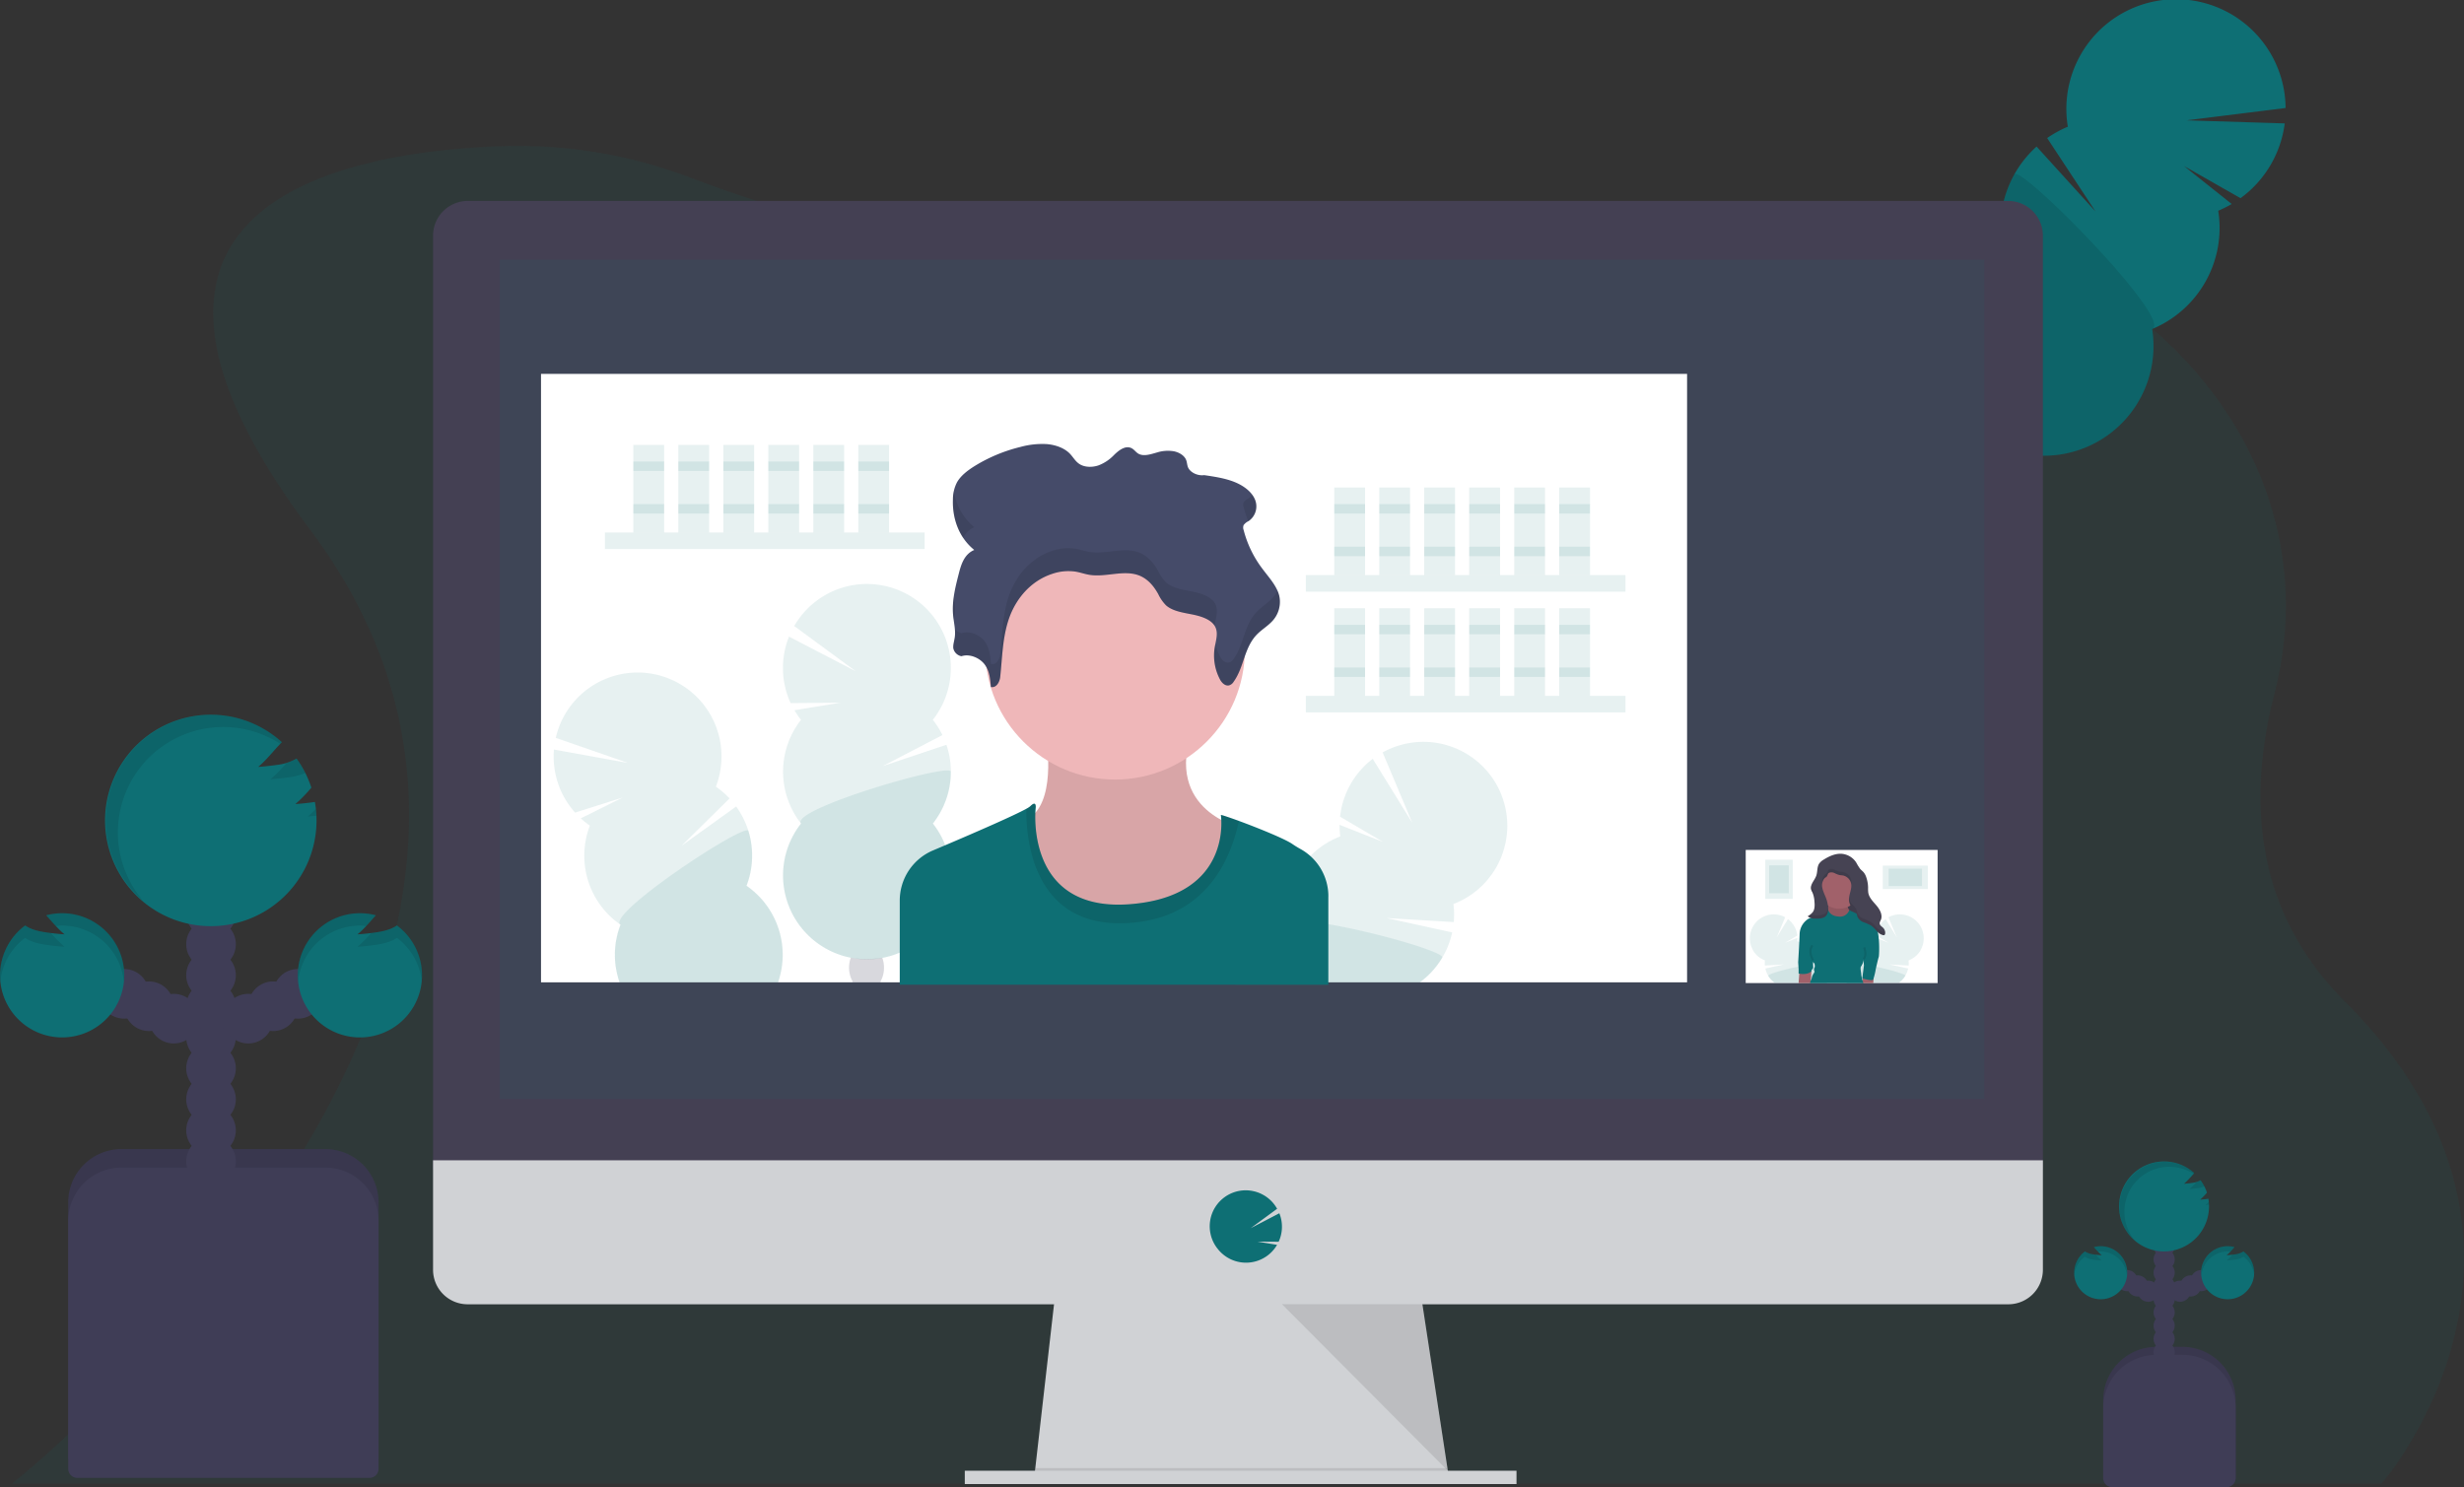 <svg id="b1cf8e01-ecef-48bb-a26b-dd36e04e5d88" data-name="Layer 1" xmlns="http://www.w3.org/2000/svg" width="1155.6" height="697.61" viewBox="0 0 1155.6 697.61"><rect x="0" y="0" width="1155.6" height="697.61" fill="#333333" stroke="none"/><title>video call</title><path d="M1165.61,751.83a189.09,189.09,0,0,1-16.41,31.52,136.38,136.38,0,0,1-9.94,13.66l-.11.13H27.8L28,797c1-.78,6.87-5.53,16-13.66,6.55-5.84,14.77-13.42,24-22.54,75.49-74.25,220.5-250,99.73-411-112.27-149.67,8.61-176.84,88.35-180a228.25,228.25,0,0,1,89.87,14.69c36.83,14,104.16,35.47,191.88,45.3q4.32.49,8.72.94a840.2,840.2,0,0,0,139.78,2.53h0c1.37-.07,2.75-.17,4.14-.27a831.75,831.75,0,0,0,136.72-21.16c2.91-.71,5.78-1.38,8.64-2,149.63-34.62,287.57,83.37,253.09,216.72-12.76,49.31-9.52,101.89,33,144.41C1191.47,640.4,1183,708.76,1165.61,751.83Z" transform="translate(-22.2 -101.19)" fill="#0E6F74" opacity="0.1"/><ellipse cx="919.83" cy="372.94" rx="14.05" ry="10.73" transform="translate(123.26 892.65) rotate(-60.79)" fill="#3f3d56"/><ellipse cx="928.21" cy="357.95" rx="14.05" ry="10.73" transform="translate(140.63 892.29) rotate(-60.79)" fill="#3f3d56"/><ellipse cx="936.59" cy="342.97" rx="14.05" ry="10.73" transform="translate(158 891.93) rotate(-60.79)" fill="#3f3d56"/><ellipse cx="944.97" cy="327.98" rx="14.05" ry="10.73" transform="translate(175.37 891.56) rotate(-60.79)" fill="#3f3d56"/><ellipse cx="953.34" cy="312.99" rx="14.05" ry="10.73" transform="translate(192.74 891.2) rotate(-60.79)" fill="#3f3d56"/><ellipse cx="961.72" cy="298" rx="14.05" ry="10.73" transform="translate(210.12 890.84) rotate(-60.79)" fill="#3f3d56"/><ellipse cx="970.1" cy="283.02" rx="14.05" ry="10.73" transform="translate(227.49 890.48) rotate(-60.79)" fill="#3f3d56"/><path d="M1062.5,200.06a52.4,52.4,0,0,0,6.36-3.18l-22.35-17.81L1073,194.15a51.51,51.51,0,0,0,20.73-35.07l-46.07-1.44,46.47-5.79A51.41,51.41,0,1,0,992,160.63a51.66,51.66,0,0,0-9.69,5.32L1005,200.41l-27.67-30.48A51.42,51.42,0,0,0,961,216.11a51.4,51.4,0,1,0,70.54,39.43,51.39,51.39,0,0,0,31-55.48Z" transform="translate(-22.2 -101.19)" fill="#0E6F74"/><path d="M966.86,183A51.27,51.27,0,0,0,961,216.11a51.4,51.4,0,1,0,70.54,39.43C1041.77,251.27,969.68,178,966.86,183Z" transform="translate(-22.2 -101.19)" opacity="0.1"/><path d="M1011.39,631.77h12.11a25,25,0,0,1,25,25v37.11a0,0,0,0,1,0,0H986.39a0,0,0,0,1,0,0V656.77A25,25,0,0,1,1011.39,631.77Z" fill="#3f3d56"/><path d="M1011.39,631.77h12.11a25,25,0,0,1,25,25v37.11a0,0,0,0,1,0,0H986.39a0,0,0,0,1,0,0V656.77A25,25,0,0,1,1011.39,631.77Z" opacity="0.1"/><circle cx="1014.97" cy="640.47" r="4.97" fill="#3f3d56"/><circle cx="1014.97" cy="634.26" r="4.97" fill="#3f3d56"/><circle cx="1014.97" cy="628.04" r="4.97" fill="#3f3d56"/><circle cx="1014.97" cy="621.83" r="4.97" fill="#3f3d56"/><circle cx="1014.97" cy="615.62" r="4.97" fill="#3f3d56"/><circle cx="1014.97" cy="609.41" r="4.97" fill="#3f3d56"/><circle cx="1014.97" cy="603.2" r="4.97" fill="#3f3d56"/><circle cx="1022.42" cy="605.68" r="4.97" fill="#3f3d56"/><circle cx="1027.39" cy="603.2" r="4.97" fill="#3f3d56"/><circle cx="1032.36" cy="600.71" r="4.97" fill="#3f3d56"/><circle cx="1014.97" cy="596.99" r="4.97" fill="#3f3d56"/><circle cx="1014.97" cy="590.78" r="4.97" fill="#3f3d56"/><circle cx="1014.97" cy="584.56" r="4.97" fill="#3f3d56"/><circle cx="1014.97" cy="578.35" r="4.97" fill="#3f3d56"/><path d="M1057.77,663.52q-1.85.27-3.72.39a28.56,28.56,0,0,0,3.2-3.28,21,21,0,0,0-3-5.83,10.34,10.34,0,0,1-4,1.27c-1.23.18-2.47.31-3.71.39a66.41,66.41,0,0,0,4.75-5,21.1,21.1,0,1,0,6.93,15.61,20.68,20.68,0,0,0-.32-3.63Z" transform="translate(-22.2 -101.19)" fill="#0E6F74"/><path d="M1074.37,688.21a9.78,9.78,0,0,1-4.18,1.4c-1.23.18-2.47.31-3.71.39a36.4,36.4,0,0,0,3.68-3.82,12.83,12.83,0,0,0-3.18-.42,12.44,12.44,0,1,0,7.39,2.45Z" transform="translate(-22.2 -101.19)" fill="#0E6F74"/><circle cx="1007.51" cy="605.68" r="4.97" fill="#3f3d56"/><circle cx="1002.54" cy="603.2" r="4.97" fill="#3f3d56"/><circle cx="997.58" cy="600.71" r="4.97" fill="#3f3d56"/><path d="M1000,688.21a9.78,9.78,0,0,0,4.18,1.4c1.23.18,2.47.31,3.71.39a36.4,36.4,0,0,1-3.68-3.82,12.83,12.83,0,0,1,3.18-.42,12.44,12.44,0,1,1-7.39,2.45Z" transform="translate(-22.2 -101.19)" fill="#0E6F74"/><path d="M1011.39,635.5h12.11a25,25,0,0,1,25,25v32.87a4.24,4.24,0,0,1-4.24,4.24H990.63a4.24,4.24,0,0,1-4.24-4.24V660.5A25,25,0,0,1,1011.39,635.5Z" fill="#3f3d56"/><g opacity="0.1"><path d="M1058.15,664.88a16.19,16.19,0,0,1-1.61,1.52c.57,0,1.14-.09,1.7-.15C1058.22,665.79,1058.2,665.33,1058.15,664.88Z" transform="translate(-22.2 -101.19)"/><path d="M1049.09,658.94c1.24-.08,2.48-.21,3.71-.39a11.64,11.64,0,0,0,3.23-.88,22.6,22.6,0,0,0-1.74-2.87,7.52,7.52,0,0,1-2,.85A29.59,29.59,0,0,1,1049.09,658.94Z" transform="translate(-22.2 -101.19)"/><path d="M1018.53,669.61a21.08,21.08,0,0,1,32.5-17.76l.32-.34a21.1,21.1,0,1,0-27.82,31.73A21,21,0,0,1,1018.53,669.61Z" transform="translate(-22.2 -101.19)"/></g><g opacity="0.1"><path d="M1066.48,692.49c1.24-.09,2.48-.22,3.71-.4a9.77,9.77,0,0,0,4.18-1.39,12.39,12.39,0,0,1,5,8.8,11.55,11.55,0,0,0,.07-1.32,12.39,12.39,0,0,0-5-10,9.78,9.78,0,0,1-4.18,1.4l-1,.12A24.61,24.61,0,0,1,1066.48,692.49Z" transform="translate(-22.2 -101.19)"/><path d="M1067,688.24c.42,0,.83,0,1.24.09.65-.69,1.29-1.43,1.94-2.15a12.83,12.83,0,0,0-3.18-.42,12.42,12.42,0,0,0-12.42,12.42c0,.42,0,.84.06,1.24A12.43,12.43,0,0,1,1067,688.24Z" transform="translate(-22.2 -101.19)"/></g><g opacity="0.1"><path d="M1007.85,692.49c-1.24-.09-2.48-.22-3.71-.4a9.77,9.77,0,0,1-4.18-1.39,12.39,12.39,0,0,0-5,8.8,11.55,11.55,0,0,1-.07-1.32,12.39,12.39,0,0,1,5-10,9.78,9.78,0,0,0,4.18,1.4l1,.12A25.5,25.5,0,0,0,1007.85,692.49Z" transform="translate(-22.2 -101.19)"/><path d="M1007.35,688.24c-.42,0-.83,0-1.24.09-.65-.69-1.29-1.43-1.94-2.15a12.83,12.83,0,0,1,3.18-.42,12.42,12.42,0,0,1,12.42,12.42c0,.42,0,.84-.06,1.24A12.43,12.43,0,0,0,1007.35,688.24Z" transform="translate(-22.2 -101.19)"/></g><path d="M57,539h95.54a25,25,0,0,1,25,25V684.49a0,0,0,0,1,0,0H32a0,0,0,0,1,0,0V564a25,25,0,0,1,25-25Z" fill="#3f3d56"/><path d="M57,539h95.54a25,25,0,0,1,25,25V684.49a0,0,0,0,1,0,0H32a0,0,0,0,1,0,0V564a25,25,0,0,1,25-25Z" opacity="0.1"/><circle cx="98.97" cy="559.33" r="11.64" fill="#3f3d56"/><circle cx="98.97" cy="544.78" r="11.64" fill="#3f3d56"/><circle cx="98.97" cy="530.22" r="11.64" fill="#3f3d56"/><circle cx="98.97" cy="515.67" r="11.64" fill="#3f3d56"/><circle cx="98.97" cy="501.11" r="11.64" fill="#3f3d56"/><circle cx="98.97" cy="486.56" r="11.64" fill="#3f3d56"/><circle cx="98.97" cy="472.01" r="11.64" fill="#3f3d56"/><circle cx="116.43" cy="477.83" r="11.64" fill="#3f3d56"/><circle cx="128.07" cy="472.01" r="11.64" fill="#3f3d56"/><circle cx="139.72" cy="466.18" r="11.64" fill="#3f3d56"/><circle cx="98.97" cy="457.45" r="11.64" fill="#3f3d56"/><circle cx="98.97" cy="442.9" r="11.64" fill="#3f3d56"/><circle cx="98.97" cy="428.34" r="11.64" fill="#3f3d56"/><circle cx="98.97" cy="413.79" r="11.64" fill="#3f3d56"/><path d="M169.44,477.43q-4.33.63-8.7.92a67.77,67.77,0,0,0,7.49-7.69A49.35,49.35,0,0,0,161.29,457a23.74,23.74,0,0,1-9.32,3c-2.88.42-5.79.73-8.7.93,3.83-3.1,7.38-7.79,11.13-11.6a49.59,49.59,0,1,0,15.49,28.06Z" transform="translate(-22.2 -101.19)" fill="#0E6F74"/><path d="M208.34,535.29c-2.74,1.93-6.38,2.76-9.79,3.26-2.89.43-5.79.73-8.7.93,3-2.41,5.76-5.77,8.62-8.94a29.13,29.13,0,1,0,9.87,4.75Z" transform="translate(-22.2 -101.19)" fill="#0E6F74"/><circle cx="81.5" cy="477.83" r="11.64" fill="#3f3d56"/><circle cx="69.86" cy="472.01" r="11.64" fill="#3f3d56"/><circle cx="58.22" cy="466.18" r="11.64" fill="#3f3d56"/><path d="M34,535.29c2.74,1.93,6.38,2.76,9.8,3.26,2.88.43,5.78.73,8.69.93-3-2.41-5.76-5.77-8.62-8.94A29.13,29.13,0,1,1,34,535.29Z" transform="translate(-22.2 -101.19)" fill="#0E6F74"/><path d="M57,547.69h95.54a25,25,0,0,1,25,25V689a4.24,4.24,0,0,1-4.24,4.24H36.26A4.24,4.24,0,0,1,32,689V572.69a25,25,0,0,1,25-25Z" fill="#3f3d56"/><g opacity="0.1"><path d="M170.32,480.61a37.62,37.62,0,0,1-3.76,3.56c1.33-.09,2.67-.21,4-.34C170.51,482.75,170.44,481.67,170.32,480.61Z" transform="translate(-22.2 -101.19)"/><path d="M149.1,466.71c2.91-.2,5.81-.5,8.69-.93a27.71,27.71,0,0,0,7.58-2,50.55,50.55,0,0,0-4.08-6.74,17.18,17.18,0,0,1-4.66,2A69.21,69.21,0,0,1,149.1,466.71Z" transform="translate(-22.2 -101.19)"/><path d="M77.5,491.7a49.39,49.39,0,0,1,76.15-41.61c.25-.26.5-.55.75-.8a49.44,49.44,0,1,0-65.17,74.35A49.21,49.21,0,0,1,77.5,491.7Z" transform="translate(-22.2 -101.19)"/></g><g opacity="0.1"><path d="M189.85,545.3q4.36-.28,8.7-.93c3.41-.49,7-1.32,9.79-3.26A29.06,29.06,0,0,1,220,561.72c.1-1,.16-2,.16-3.07a29,29,0,0,0-11.79-23.36c-2.74,1.93-6.38,2.76-9.79,3.26-.77.11-1.53.2-2.29.29A57.62,57.62,0,0,1,189.85,545.3Z" transform="translate(-22.2 -101.19)"/><path d="M191,535.36a28.06,28.06,0,0,1,2.92.2c1.52-1.62,3-3.34,4.53-5a29,29,0,0,0-36.55,28.11c0,1,.05,2,.14,2.91A29.11,29.11,0,0,1,191,535.36Z" transform="translate(-22.2 -101.19)"/></g><g opacity="0.1"><path d="M52.48,545.3q-4.36-.28-8.69-.93c-3.42-.49-7.06-1.32-9.8-3.26a29.06,29.06,0,0,0-11.63,20.61c-.1-1-.16-2-.16-3.07A29,29,0,0,1,34,535.29c2.74,1.93,6.38,2.76,9.8,3.26.76.11,1.52.2,2.28.29A58.48,58.48,0,0,0,52.48,545.3Z" transform="translate(-22.2 -101.19)"/><path d="M51.31,535.36a28.06,28.06,0,0,0-2.92.2c-1.52-1.62-3-3.34-4.53-5a29,29,0,0,1,36.55,28.11c0,1,0,2-.14,2.91A29.11,29.11,0,0,0,51.31,535.36Z" transform="translate(-22.2 -101.19)"/></g><polygon points="679.98 696.14 484.98 693.64 485.55 688.64 494.98 606.14 666.23 606.14 678.83 688.64 679.79 694.89 679.98 696.14" fill="#d0d2d5"/><polygon points="679.79 694.89 582.48 694.89 484.98 693.64 485.55 688.64 678.83 688.64 679.79 694.89" opacity="0.1"/><rect x="452.48" y="689.89" width="258.75" height="6.25" fill="#d0d2d5"/><path d="M980.3,211.81a16.28,16.28,0,0,0-16.19-16.36H241.5a16.28,16.28,0,0,0-16.2,16.36v438h755Z" transform="translate(-22.2 -101.19)" fill="#444053"/><path d="M225.3,645.45v51.31A16.19,16.19,0,0,0,241.5,713H964.11a16.19,16.19,0,0,0,16.19-16.19V645.45Z" transform="translate(-22.2 -101.19)" fill="#d0d2d5"/><rect x="234.35" y="121.76" width="696.25" height="393.75" fill="#0E6F74" opacity="0.1"/><path d="M606.55,693.49a16.89,16.89,0,0,0,13.28-6.44v0a18.18,18.18,0,0,0,1.31-1.93l-9.26-1.52,10,.07a16.83,16.83,0,0,0,.32-13.37l-13.43,7,12.39-9.1A16.87,16.87,0,1,0,593.29,687v0A16.87,16.87,0,0,0,606.55,693.49Z" transform="translate(-22.2 -101.19)" fill="#0E6F74"/><polygon points="601.23 611.76 679.02 689.89 667.09 611.76 601.23 611.76" opacity="0.1"/><rect x="253.73" y="175.38" width="537.5" height="285.41" fill="#fff"/><rect x="283.71" y="249.78" width="149.92" height="7.77" fill="#0E6F74" opacity="0.1"/><rect x="297.04" y="208.69" width="14.44" height="41.09" fill="#0E6F74" opacity="0.1"/><rect x="318.14" y="208.69" width="14.44" height="41.09" fill="#0E6F74" opacity="0.1"/><rect x="339.24" y="208.69" width="14.44" height="41.09" fill="#0E6F74" opacity="0.1"/><rect x="360.34" y="208.69" width="14.44" height="41.09" fill="#0E6F74" opacity="0.1"/><rect x="381.44" y="208.69" width="14.44" height="41.09" fill="#0E6F74" opacity="0.1"/><rect x="402.54" y="208.69" width="14.44" height="41.09" fill="#0E6F74" opacity="0.1"/><rect x="297.04" y="216.47" width="14.44" height="4.44" fill="#0E6F74" opacity="0.1"/><rect x="318.14" y="216.47" width="14.44" height="4.44" fill="#0E6F74" opacity="0.1"/><rect x="339.24" y="216.47" width="14.44" height="4.44" fill="#0E6F74" opacity="0.1"/><rect x="360.34" y="216.47" width="14.44" height="4.44" fill="#0E6F74" opacity="0.1"/><rect x="381.44" y="216.47" width="14.44" height="4.44" fill="#0E6F74" opacity="0.1"/><rect x="402.54" y="216.47" width="14.44" height="4.44" fill="#0E6F74" opacity="0.1"/><rect x="297.04" y="236.46" width="14.44" height="4.44" fill="#0E6F74" opacity="0.1"/><rect x="318.14" y="236.46" width="14.44" height="4.44" fill="#0E6F74" opacity="0.1"/><rect x="339.24" y="236.46" width="14.44" height="4.44" fill="#0E6F74" opacity="0.1"/><rect x="360.34" y="236.46" width="14.44" height="4.44" fill="#0E6F74" opacity="0.1"/><rect x="381.44" y="236.46" width="14.44" height="4.44" fill="#0E6F74" opacity="0.1"/><rect x="402.54" y="236.46" width="14.44" height="4.44" fill="#0E6F74" opacity="0.1"/><rect x="612.43" y="269.77" width="149.92" height="7.77" fill="#0E6F74" opacity="0.1"/><rect x="625.76" y="228.68" width="14.44" height="41.09" fill="#0E6F74" opacity="0.1"/><rect x="646.86" y="228.68" width="14.44" height="41.09" fill="#0E6F74" opacity="0.1"/><rect x="667.96" y="228.68" width="14.44" height="41.09" fill="#0E6F74" opacity="0.1"/><rect x="689.06" y="228.68" width="14.44" height="41.09" fill="#0E6F74" opacity="0.1"/><rect x="710.16" y="228.68" width="14.44" height="41.09" fill="#0E6F74" opacity="0.1"/><rect x="731.26" y="228.68" width="14.44" height="41.09" fill="#0E6F74" opacity="0.1"/><rect x="625.76" y="236.46" width="14.44" height="4.44" fill="#0E6F74" opacity="0.1"/><rect x="646.86" y="236.46" width="14.44" height="4.44" fill="#0E6F74" opacity="0.1"/><rect x="667.96" y="236.46" width="14.44" height="4.44" fill="#0E6F74" opacity="0.1"/><rect x="689.06" y="236.46" width="14.44" height="4.44" fill="#0E6F74" opacity="0.1"/><rect x="710.16" y="236.46" width="14.44" height="4.44" fill="#0E6F74" opacity="0.1"/><rect x="731.26" y="236.46" width="14.44" height="4.44" fill="#0E6F74" opacity="0.1"/><rect x="625.76" y="256.45" width="14.44" height="4.44" fill="#0E6F74" opacity="0.1"/><rect x="646.86" y="256.45" width="14.44" height="4.44" fill="#0E6F74" opacity="0.1"/><rect x="667.96" y="256.45" width="14.44" height="4.44" fill="#0E6F74" opacity="0.1"/><rect x="689.06" y="256.45" width="14.44" height="4.44" fill="#0E6F74" opacity="0.1"/><rect x="710.16" y="256.45" width="14.44" height="4.44" fill="#0E6F74" opacity="0.1"/><rect x="731.26" y="256.45" width="14.44" height="4.44" fill="#0E6F74" opacity="0.1"/><rect x="612.43" y="326.41" width="149.92" height="7.77" fill="#0E6F74" opacity="0.1"/><rect x="625.76" y="285.32" width="14.44" height="41.09" fill="#0E6F74" opacity="0.1"/><rect x="646.86" y="285.32" width="14.44" height="41.09" fill="#0E6F74" opacity="0.1"/><rect x="667.96" y="285.32" width="14.44" height="41.09" fill="#0E6F74" opacity="0.1"/><rect x="689.06" y="285.32" width="14.44" height="41.09" fill="#0E6F74" opacity="0.1"/><rect x="710.16" y="285.32" width="14.44" height="41.09" fill="#0E6F74" opacity="0.1"/><rect x="731.26" y="285.32" width="14.44" height="41.09" fill="#0E6F74" opacity="0.1"/><rect x="625.76" y="293.09" width="14.44" height="4.44" fill="#0E6F74" opacity="0.1"/><rect x="646.86" y="293.09" width="14.44" height="4.44" fill="#0E6F74" opacity="0.1"/><rect x="667.96" y="293.09" width="14.44" height="4.44" fill="#0E6F74" opacity="0.1"/><rect x="689.06" y="293.09" width="14.44" height="4.44" fill="#0E6F74" opacity="0.1"/><rect x="710.16" y="293.09" width="14.44" height="4.44" fill="#0E6F74" opacity="0.1"/><rect x="731.26" y="293.09" width="14.44" height="4.44" fill="#0E6F74" opacity="0.1"/><rect x="625.76" y="313.08" width="14.44" height="4.44" fill="#0E6F74" opacity="0.1"/><rect x="646.86" y="313.08" width="14.44" height="4.44" fill="#0E6F74" opacity="0.1"/><rect x="667.96" y="313.08" width="14.44" height="4.44" fill="#0E6F74" opacity="0.1"/><rect x="689.06" y="313.08" width="14.44" height="4.44" fill="#0E6F74" opacity="0.1"/><rect x="710.16" y="313.08" width="14.44" height="4.44" fill="#0E6F74" opacity="0.1"/><rect x="731.26" y="313.08" width="14.44" height="4.44" fill="#0E6F74" opacity="0.1"/><path d="M397.86,438.85a39.57,39.57,0,0,1-3.06-4.5l21.59-3.54L393,431a39.43,39.43,0,0,1-.75-31.18l31.32,16.25-28.88-21.23a39.35,39.35,0,1,1,65,44A39.33,39.33,0,0,1,464.2,446l-28,14.55,29.87-10a39.33,39.33,0,0,1-6.34,36.94,39.35,39.35,0,1,1-61.85,0,39.35,39.35,0,0,1,0-48.65Z" transform="translate(-22.2 -101.19)" fill="#0E6F74" opacity="0.1"/><path d="M468.13,463.18a39.18,39.18,0,0,1-8.42,24.32,39.35,39.35,0,1,1-61.85,0C392.59,480.81,468.13,458.76,468.13,463.18Z" transform="translate(-22.2 -101.19)" fill="#0E6F74" opacity="0.1"/><path d="M435.1,561.65c.07.11.12.22.19.33H421.93c.07-.11.12-.22.19-.33a13,13,0,0,1-1.72-6.58,13.55,13.55,0,0,1,.81-4.63s0,0,0,0c.74.12,1.66.25,2.72.36a46.86,46.86,0,0,0,9.32,0c.88-.09,1.81-.22,2.75-.36a.64.64,0,0,1,0,.07,13.34,13.34,0,0,1,.79,4.56A13,13,0,0,1,435.1,561.65Z" transform="translate(-22.2 -101.19)" fill="#3f3d56" opacity="0.2"/><path d="M387.09,562h-74.3c-.17-.43-.32-.88-.45-1.32a39.11,39.11,0,0,1,.87-25.72,39.34,39.34,0,0,1-14.36-46.49,40.69,40.69,0,0,1-4.26-3.4l19.58-9.76-22.25,7.06A39.39,39.39,0,0,1,282,452.79l34.72,6.27L282.86,447.3a39.35,39.35,0,1,1,75.08,22.89,40.09,40.09,0,0,1,6.41,5.53L341.87,497.9l25.59-18.4a39.36,39.36,0,0,1,4.84,37.18A39.36,39.36,0,0,1,387.09,562Z" transform="translate(-22.2 -101.19)" fill="#0E6F74" opacity="0.1"/><path d="M387.09,562h-74.3c-.17-.43-.32-.88-.45-1.32a39.11,39.11,0,0,1,.87-25.72c-7-4.85,58.66-48.21,60-44a39.27,39.27,0,0,1-.87,25.73A39.36,39.36,0,0,1,387.09,562Z" transform="translate(-22.2 -101.19)" fill="#0E6F74" opacity="0.1"/><path d="M723.54,508.69a39.16,39.16,0,0,1-19.7,16.56,40.6,40.6,0,0,1,.17,8.47l-31.52-1.89,30.78,6.73A39.44,39.44,0,0,1,688.08,562h-42.9v1.11H601.51c.09-.38.18-.75.28-1.11a39.49,39.49,0,0,1,24-26.71,39.38,39.38,0,0,1,25-41.76,39.39,39.39,0,0,1-.33-5.43l20.35,8-20.12-11.82A39.44,39.44,0,0,1,666,457.14l18.54,30-13.89-33a39.34,39.34,0,0,1,52.88,54.58Z" transform="translate(-22.2 -101.19)" fill="#0E6F74" opacity="0.1"/><path d="M698.57,550.45A38.79,38.79,0,0,1,688.08,562h-42.9v1.11H601.51c.09-.38.18-.75.28-1.11a39.49,39.49,0,0,1,24-26.71c-.37-2.87,8.11-2.48,19.4-.58C667.26,538.41,700.07,547.94,698.57,550.45Z" transform="translate(-22.2 -101.19)" fill="#0E6F74" opacity="0.1"/><path d="M512.65,445.46S518,474.63,506,484.14s10.14,66.58,46.92,59.93,51.68-54.54,51.68-54.54-36.78-7.6-23.15-46.28Z" transform="translate(-22.2 -101.19)" fill="#efb7b9"/><path d="M512.65,445.46S518,474.63,506,484.14s10.14,66.58,46.92,59.93,51.68-54.54,51.68-54.54-36.78-7.6-23.15-46.28Z" transform="translate(-22.2 -101.19)" opacity="0.1"/><circle cx="522.95" cy="304.8" r="60.87" fill="#efb7b9"/><path d="M645.18,521.71v41.38h-201V523.6a25.51,25.51,0,0,1,15.56-23.48l5.77-2.45c14.58-6.21,32.29-13.92,38.08-17.13a9.53,9.53,0,0,0,1.78-1.15c3.17-3.17,2.54.95,2.54.95s-.09.78-.15,2.14c-.34,9.31,1,45.93,43.9,42.88,41.86-3,43.7-31.24,43.32-39.55a20.67,20.67,0,0,0-.2-2.3c0-.22,3.6,1,8.48,2.76,8.77,3.23,21.66,8.43,25.13,10.88,1.08.75,2.39,1.55,3.81,2.34a25.36,25.36,0,0,1,13,22.22Z" transform="translate(-22.2 -101.19)" fill="#0E6F74"/><path d="M603.25,486.27c-3.54,16.42-14.66,47.18-54.77,48-42.71.84-45.17-41.64-44.91-53.69a9.25,9.25,0,0,0,1.79-1.16c3.17-3.17,2.54.95,2.54.95s-5.39,48.51,43.75,45,43.12-41.85,43.12-41.85C594.77,483.29,598.37,484.47,603.25,486.27Z" transform="translate(-22.2 -101.19)" opacity="0.1"/><path d="M473.1,409c4-1.3,8.77.9,11,4s2.54,6.85,2.81,10.44c2.65.56,4.14-2.44,4.38-4.69,1-9.21,1.05-18.59,4.14-27.47s9.84-17.48,20.22-20.9a23.36,23.36,0,0,1,11-1.05c2.19.37,4.26,1.13,6.45,1.49,7.57,1.25,15.82-2.34,22.93.16,4.45,1.57,7.32,5.2,9.36,8.84a19.29,19.29,0,0,0,3.64,5.29c3,2.7,7.76,3.41,12.08,4.26s9.06,2.31,10.91,5.65c1.67,3,.44,6.5-.12,9.78a23.88,23.88,0,0,0,2.47,15.1c.8,1.52,2.42,3.24,4.33,2.75a3.82,3.82,0,0,0,2.07-1.68c5-7,4.84-16.08,11.07-22.33,2.09-2.09,4.78-3.73,6.81-5.86a13.18,13.18,0,0,0,3.53-12c-1.12-4.81-5-8.82-8.07-13a51,51,0,0,1-8.65-17.95,3.2,3.2,0,0,1,0-2.34,6.27,6.27,0,0,1,2.21-1.81A8.36,8.36,0,0,0,610.54,335c-1.74-3.63-5.65-6.32-9.94-7.94s-9-2.31-13.66-3c-3.06.45-6.65-1.3-7.6-3.75-.42-1.09-.42-2.27-.85-3.36-.83-2.09-3.22-3.57-5.79-4.08a17,17,0,0,0-7.82.55c-2.88.81-6.22,2-8.73.62-1.32-.75-2.06-2.11-3.48-2.72-2.88-1.23-5.92,1.25-8,3.3a19.7,19.7,0,0,1-7.23,4.85c-2.89,1-6.45,1-8.94-.59-2-1.27-3-3.31-4.59-4.93-2.61-2.67-6.74-4.12-10.86-4.45a38.38,38.38,0,0,0-12.26,1.34,74.24,74.24,0,0,0-21.55,9c-3.33,2.09-6.52,4.53-8.26,7.68a17.43,17.43,0,0,0-1.86,7.92c-.31,8.61,2.55,17.69,10,23.72-4.54,1.9-6.08,6.55-7.14,10.68-1.7,6.58-3.41,13.28-2.77,20,.32,3.47,1.27,6.94.76,10.39-.24,1.67-.82,3.31-.68,5A4.78,4.78,0,0,0,473.1,409Z" transform="translate(-22.2 -101.19)" fill="#454b69"/><g opacity="0.1"><path d="M621.3,378.18a14.34,14.34,0,0,1-2.63,3.87c-2,2.13-4.72,3.77-6.81,5.87-6.23,6.24-6.1,15.35-11.07,22.33a3.8,3.8,0,0,1-2.07,1.67c-1.91.49-3.53-1.23-4.33-2.75a24.3,24.3,0,0,1-2.17-5.85q-.16.76-.3,1.53a23.88,23.88,0,0,0,2.47,15.1c.8,1.52,2.42,3.24,4.33,2.75a3.82,3.82,0,0,0,2.07-1.68c5-7,4.84-16.08,11.07-22.33,2.09-2.09,4.78-3.73,6.81-5.86a13.18,13.18,0,0,0,3.53-12A14.42,14.42,0,0,0,621.3,378.18Z" transform="translate(-22.2 -101.19)"/><path d="M607.71,335a6.14,6.14,0,0,0-2.21,1.8,3.2,3.2,0,0,0,0,2.34,48.89,48.89,0,0,0,2.21,6.65l0,0A8.36,8.36,0,0,0,610.54,335a10.94,10.94,0,0,0-1-1.7A8.34,8.34,0,0,1,607.71,335Z" transform="translate(-22.2 -101.19)"/><path d="M479.11,348.48a27.15,27.15,0,0,1-9.55-16.9,24,24,0,0,0-.44,4,30.43,30.43,0,0,0,4.8,18A10.23,10.23,0,0,1,479.11,348.48Z" transform="translate(-22.2 -101.19)"/><path d="M591.92,394.07c.56-3.28,1.79-6.77.12-9.78-1.85-3.34-6.58-4.81-10.91-5.65s-9.06-1.56-12.08-4.26a19.29,19.29,0,0,1-3.64-5.29c-2-3.64-4.91-7.27-9.36-8.84-7.11-2.5-15.36,1.09-22.93-.16-2.19-.36-4.26-1.12-6.45-1.49a23.36,23.36,0,0,0-11,1c-10.38,3.42-17.13,12-20.22,20.9s-3.16,18.26-4.14,27.47c-.24,2.25-1.73,5.25-4.38,4.69-.27-3.59-.6-7.34-2.81-10.44s-6.93-5.31-11-4a5.3,5.3,0,0,1-3.08-2,16.81,16.81,0,0,1-.06,4c-.24,1.67-.82,3.31-.68,5A4.78,4.78,0,0,0,473.1,409c4-1.3,8.77.9,11,4s2.54,6.85,2.81,10.44c2.65.56,4.14-2.44,4.38-4.69,1-9.21,1.05-18.59,4.14-27.47s9.84-17.48,20.22-20.9a23.36,23.36,0,0,1,11-1.05c2.19.37,4.26,1.13,6.45,1.49,7.57,1.25,15.82-2.34,22.93.16,4.45,1.57,7.32,5.2,9.36,8.84a19.29,19.29,0,0,0,3.64,5.29c3,2.7,7.76,3.41,12.08,4.26s8.71,2.21,10.69,5.31C591.85,394.51,591.88,394.29,591.92,394.07Z" transform="translate(-22.2 -101.19)"/><path d="M470,389.53a28.13,28.13,0,0,0-.48-8.12,36.2,36.2,0,0,0-.28,8.51c.06.73.16,1.45.26,2.18C469.62,391.24,469.84,390.39,470,389.53Z" transform="translate(-22.2 -101.19)"/></g><rect x="818.73" y="398.69" width="90" height="62.45" fill="#fff"/><path d="M922.91,547a11.11,11.11,0,0,1-5.61,4.71,11.43,11.43,0,0,1,.05,2.41l-9-.54,8.76,1.92a11.27,11.27,0,0,1-4.32,6.66H900.61v.32H888.19c0-.11,0-.21.08-.32a11,11,0,0,1,1.22-2.89,11.14,11.14,0,0,1,5.6-4.71,11.19,11.19,0,0,1,7.11-11.88,10,10,0,0,1-.09-1.54l5.79,2.28-5.73-3.36a11.18,11.18,0,0,1,4.37-7.73l5.27,8.54-3.95-9.4a11.2,11.2,0,0,1,15,15.53Z" transform="translate(-22.2 -101.19)" fill="#0E6F74" opacity="0.1"/><path d="M915.8,558.91a11,11,0,0,1-3,3.28H900.61v.32H888.19c0-.11,0-.21.08-.32a11,11,0,0,1,1.22-2.89,11.14,11.14,0,0,1,5.6-4.71c-.1-.81,2.31-.7,5.52-.16C906.89,555.49,916.23,558.2,915.8,558.91Z" transform="translate(-22.2 -101.19)" fill="#0E6F74" opacity="0.1"/><path d="M844.35,547a11.11,11.11,0,0,0,5.61,4.71,11.43,11.43,0,0,0-.05,2.41l9-.54-8.76,1.92a11.27,11.27,0,0,0,4.32,6.66h12.21v.32h12.43c0-.11-.06-.21-.08-.32a11.71,11.71,0,0,0-1.22-2.89,11.2,11.2,0,0,0-5.61-4.71,11.19,11.19,0,0,0-7.11-11.88,11.38,11.38,0,0,0,.1-1.54l-5.79,2.28,5.72-3.36a11.18,11.18,0,0,0-4.37-7.73l-5.27,8.54,3.95-9.4a11.2,11.2,0,0,0-15,15.53Z" transform="translate(-22.2 -101.19)" fill="#0E6F74" opacity="0.1"/><path d="M851.46,558.91a11,11,0,0,0,3,3.28h12.21v.32h12.43c0-.11-.06-.21-.08-.32a11.71,11.71,0,0,0-1.22-2.89,11.2,11.2,0,0,0-5.61-4.71c.1-.81-2.31-.7-5.52-.16C860.37,555.49,851,558.2,851.46,558.91Z" transform="translate(-22.2 -101.19)" fill="#0E6F74" opacity="0.1"/><rect x="852.51" y="412.45" width="20.11" height="22.4" fill="#464353"/><rect x="852.51" y="412.45" width="20.11" height="22.4" opacity="0.1"/><polygon points="843.94 455.35 843.53 461.17 849.27 461.17 849.63 453.48 843.94 455.35" fill="#a1616a"/><polygon points="874.18 455.35 873.31 461.17 878.57 461.17 878.9 453.48 874.18 455.35" fill="#a1616a"/><path d="M879.73,524.85s-.2,2.91-.9,3.67,6.25,7.49,11.72.84c0,0-2.35-2-1.8-4.24S879.73,524.85,879.73,524.85Z" transform="translate(-22.2 -101.19)" fill="#a1616a"/><path d="M879.73,524.85s-.2,2.91-.9,3.67,6.25,7.49,11.72.84c0,0-2.35-2-1.8-4.24S879.73,524.85,879.73,524.85Z" transform="translate(-22.2 -101.19)" opacity="0.1"/><circle cx="862.56" cy="416.2" r="10.06" fill="#a1616a"/><path d="M884.24,531.09s-4.22-.07-4.85-3.92a25.72,25.72,0,0,1-2.64,2c-.41.14-4.44,2.42-5.2,2.56a4.29,4.29,0,0,0-2,1,8.73,8.73,0,0,0-3.33,6.52c-.14,4.51-.69,13.32-.69,13.32l.21,3.19v2.08s3.74,1,6-1c0,0,0-.76.42-1s.48-1.25.41-1.67a16.22,16.22,0,0,1,0-1.87,1.34,1.34,0,0,0,.56.83,4.27,4.27,0,0,1,.14,1.74c-.21.41-.42,1.38-.21,1.59a1,1,0,0,1-.14,1.18,6.88,6.88,0,0,0-.9,1.74s-.21,1.24-.42,1.38a5.77,5.77,0,0,0-.48,1.6h25a24.06,24.06,0,0,1-1-3.89c.07-.62-.62-3.19-.14-3.88a5.32,5.32,0,0,0,1.11-3.19l.28,2.7-.76,6s4.64,1.46,5.13.55a32.07,32.07,0,0,0,1.18-4.85s1.11-5,1.39-5.69.9-14.56-2.85-16.57-10.82-5.47-11-5.3A4.65,4.65,0,0,1,884.24,531.09Z" transform="translate(-22.2 -101.19)" fill="#0E6F74"/><path d="M872.19,544.65a5,5,0,0,0-.86,3.51,9.71,9.71,0,0,0,1.18,3.48" transform="translate(-22.2 -101.19)" fill="none" stroke="#000" stroke-miterlimit="10" opacity="0.1"/><path d="M896.48,545.6a10.57,10.57,0,0,1,.42,1.56,4.75,4.75,0,0,1-.66,3.92" transform="translate(-22.2 -101.19)" fill="none" stroke="#000" stroke-miterlimit="10" opacity="0.1"/><path d="M880.26,510.51a3.33,3.33,0,0,1,2.35.24,12.3,12.3,0,0,0,2.24.89c.52.11,1,.11,1.58.19a4.92,4.92,0,0,1,3.94,3.85c.45,2.46-1,4.88-1,7.39A6.18,6.18,0,0,0,890.8,527a11.6,11.6,0,0,1,2,2.39c.29.64.35,1.37.63,2a5.16,5.16,0,0,0,2.84,2.42,19.36,19.36,0,0,1,3.47,1.56c2,1.33,3.18,3.88,5.5,4.43a.92.92,0,0,0,.73,0,.9.9,0,0,0,.34-.7,3.27,3.27,0,0,0-.93-2.69c-.57-.57-1.4-1-1.58-1.77s.3-1.43.56-2.13c.83-2.27-.55-4.74-2.12-6.58s-3.45-3.66-3.83-6a15.79,15.79,0,0,1-.09-2.38,15.79,15.79,0,0,0-.84-4.81,7.07,7.07,0,0,0-1.2-2.31c-.5-.6-1.14-1.06-1.66-1.64a24.7,24.7,0,0,1-1.86-3,9,9,0,0,0-7.35-4.13c-2.81,0-5.47,1.24-7.85,2.73a6.73,6.73,0,0,0-2.22,1.95c-1,1.59-.7,3.69-1.28,5.49s-1.95,3.13-2.43,4.89a3.43,3.43,0,0,0-.07,1.59,8.14,8.14,0,0,0,.71,1.6,11.91,11.91,0,0,1,.89,4.05c.15,1.68.22,3.49-.66,4.92A8.24,8.24,0,0,1,870,531a4.87,4.87,0,0,0,3.49,1.07c1.9.08,4.1,0,5.28-1.5a5.24,5.24,0,0,0,.8-3.65,15.35,15.35,0,0,0-.84-4.08c-.65-1.85-1.65-3.6-1.94-5.54a5.22,5.22,0,0,1,1-4c.36-.45,1-.68,1.3-1.16C879.47,511.5,879.36,510.83,880.26,510.51Z" transform="translate(-22.2 -101.19)" fill="#464353"/><g opacity="0.1"><path d="M872.27,519.78a11.91,11.91,0,0,1,.89,4.05c0,.44.07.89.08,1.34a13.76,13.76,0,0,0,0-2.94,11.81,11.81,0,0,0-.89-4,9,9,0,0,1-.71-1.59,3.38,3.38,0,0,0-.07,1.58A8.14,8.14,0,0,0,872.27,519.78Z" transform="translate(-22.2 -101.19)"/><path d="M878.86,529c-1.18,1.49-3.38,1.58-5.28,1.51a7.82,7.82,0,0,1-2.37-.36c-.38.31-.79.6-1.19.88a4.87,4.87,0,0,0,3.49,1.07c1.9.08,4.1,0,5.28-1.5a5,5,0,0,0,.82-3.41A3.83,3.83,0,0,1,878.86,529Z" transform="translate(-22.2 -101.19)"/><path d="M903.87,533a1.61,1.61,0,0,0,.12.33c.12-.28.26-.57.37-.86a4.14,4.14,0,0,0,.2-2.06,4.12,4.12,0,0,1-.13.47C904.17,531.58,903.7,532.28,903.87,533Z" transform="translate(-22.2 -101.19)"/><path d="M890.43,516.16a6.25,6.25,0,0,0,0-2.07,4.91,4.91,0,0,0-3.94-3.85c-.53-.09-1.06-.09-1.58-.19a13.06,13.06,0,0,1-2.24-.89,3.33,3.33,0,0,0-2.35-.25c-.9.32-.79,1-1.19,1.66-.29.48-.94.72-1.3,1.16a5.17,5.17,0,0,0-1,3.69,4.51,4.51,0,0,1,.93-2.09c.36-.45,1-.68,1.3-1.16.4-.67.29-1.34,1.19-1.66a3.33,3.33,0,0,1,2.35.24,12.3,12.3,0,0,0,2.24.89c.52.11,1,.11,1.58.19a4.92,4.92,0,0,1,3.94,3.85A3.93,3.93,0,0,1,890.43,516.16Z" transform="translate(-22.2 -101.19)"/><path d="M906,538.17a1,1,0,0,1-.73,0c-2.32-.55-3.52-3.1-5.5-4.43a20.87,20.87,0,0,0-3.47-1.56,5.14,5.14,0,0,1-2.84-2.41c-.28-.65-.34-1.37-.63-2a11.65,11.65,0,0,0-2-2.39,6.23,6.23,0,0,1-1.44-3.51,7.68,7.68,0,0,0-.09,1.17A6.18,6.18,0,0,0,890.8,527a11.6,11.6,0,0,1,2,2.39c.29.64.35,1.37.63,2a5.16,5.16,0,0,0,2.84,2.42,19.36,19.36,0,0,1,3.47,1.56c2,1.33,3.18,3.88,5.5,4.43a.92.92,0,0,0,.73,0,.91.91,0,0,0,.34-.7,3.3,3.3,0,0,0-.06-1.13A.61.61,0,0,1,906,538.17Z" transform="translate(-22.2 -101.19)"/></g><rect x="827.91" y="403.28" width="12.86" height="18.37" fill="#0E6F74" opacity="0.1"/><rect x="829.75" y="405.91" width="9.18" height="13.12" fill="#0E6F74" opacity="0.1"/><rect x="883.01" y="406.04" width="21.12" height="11.02" fill="#0E6F74" opacity="0.1"/><rect x="885.77" y="407.48" width="15.61" height="8.15" fill="#0E6F74" opacity="0.1"/></svg>